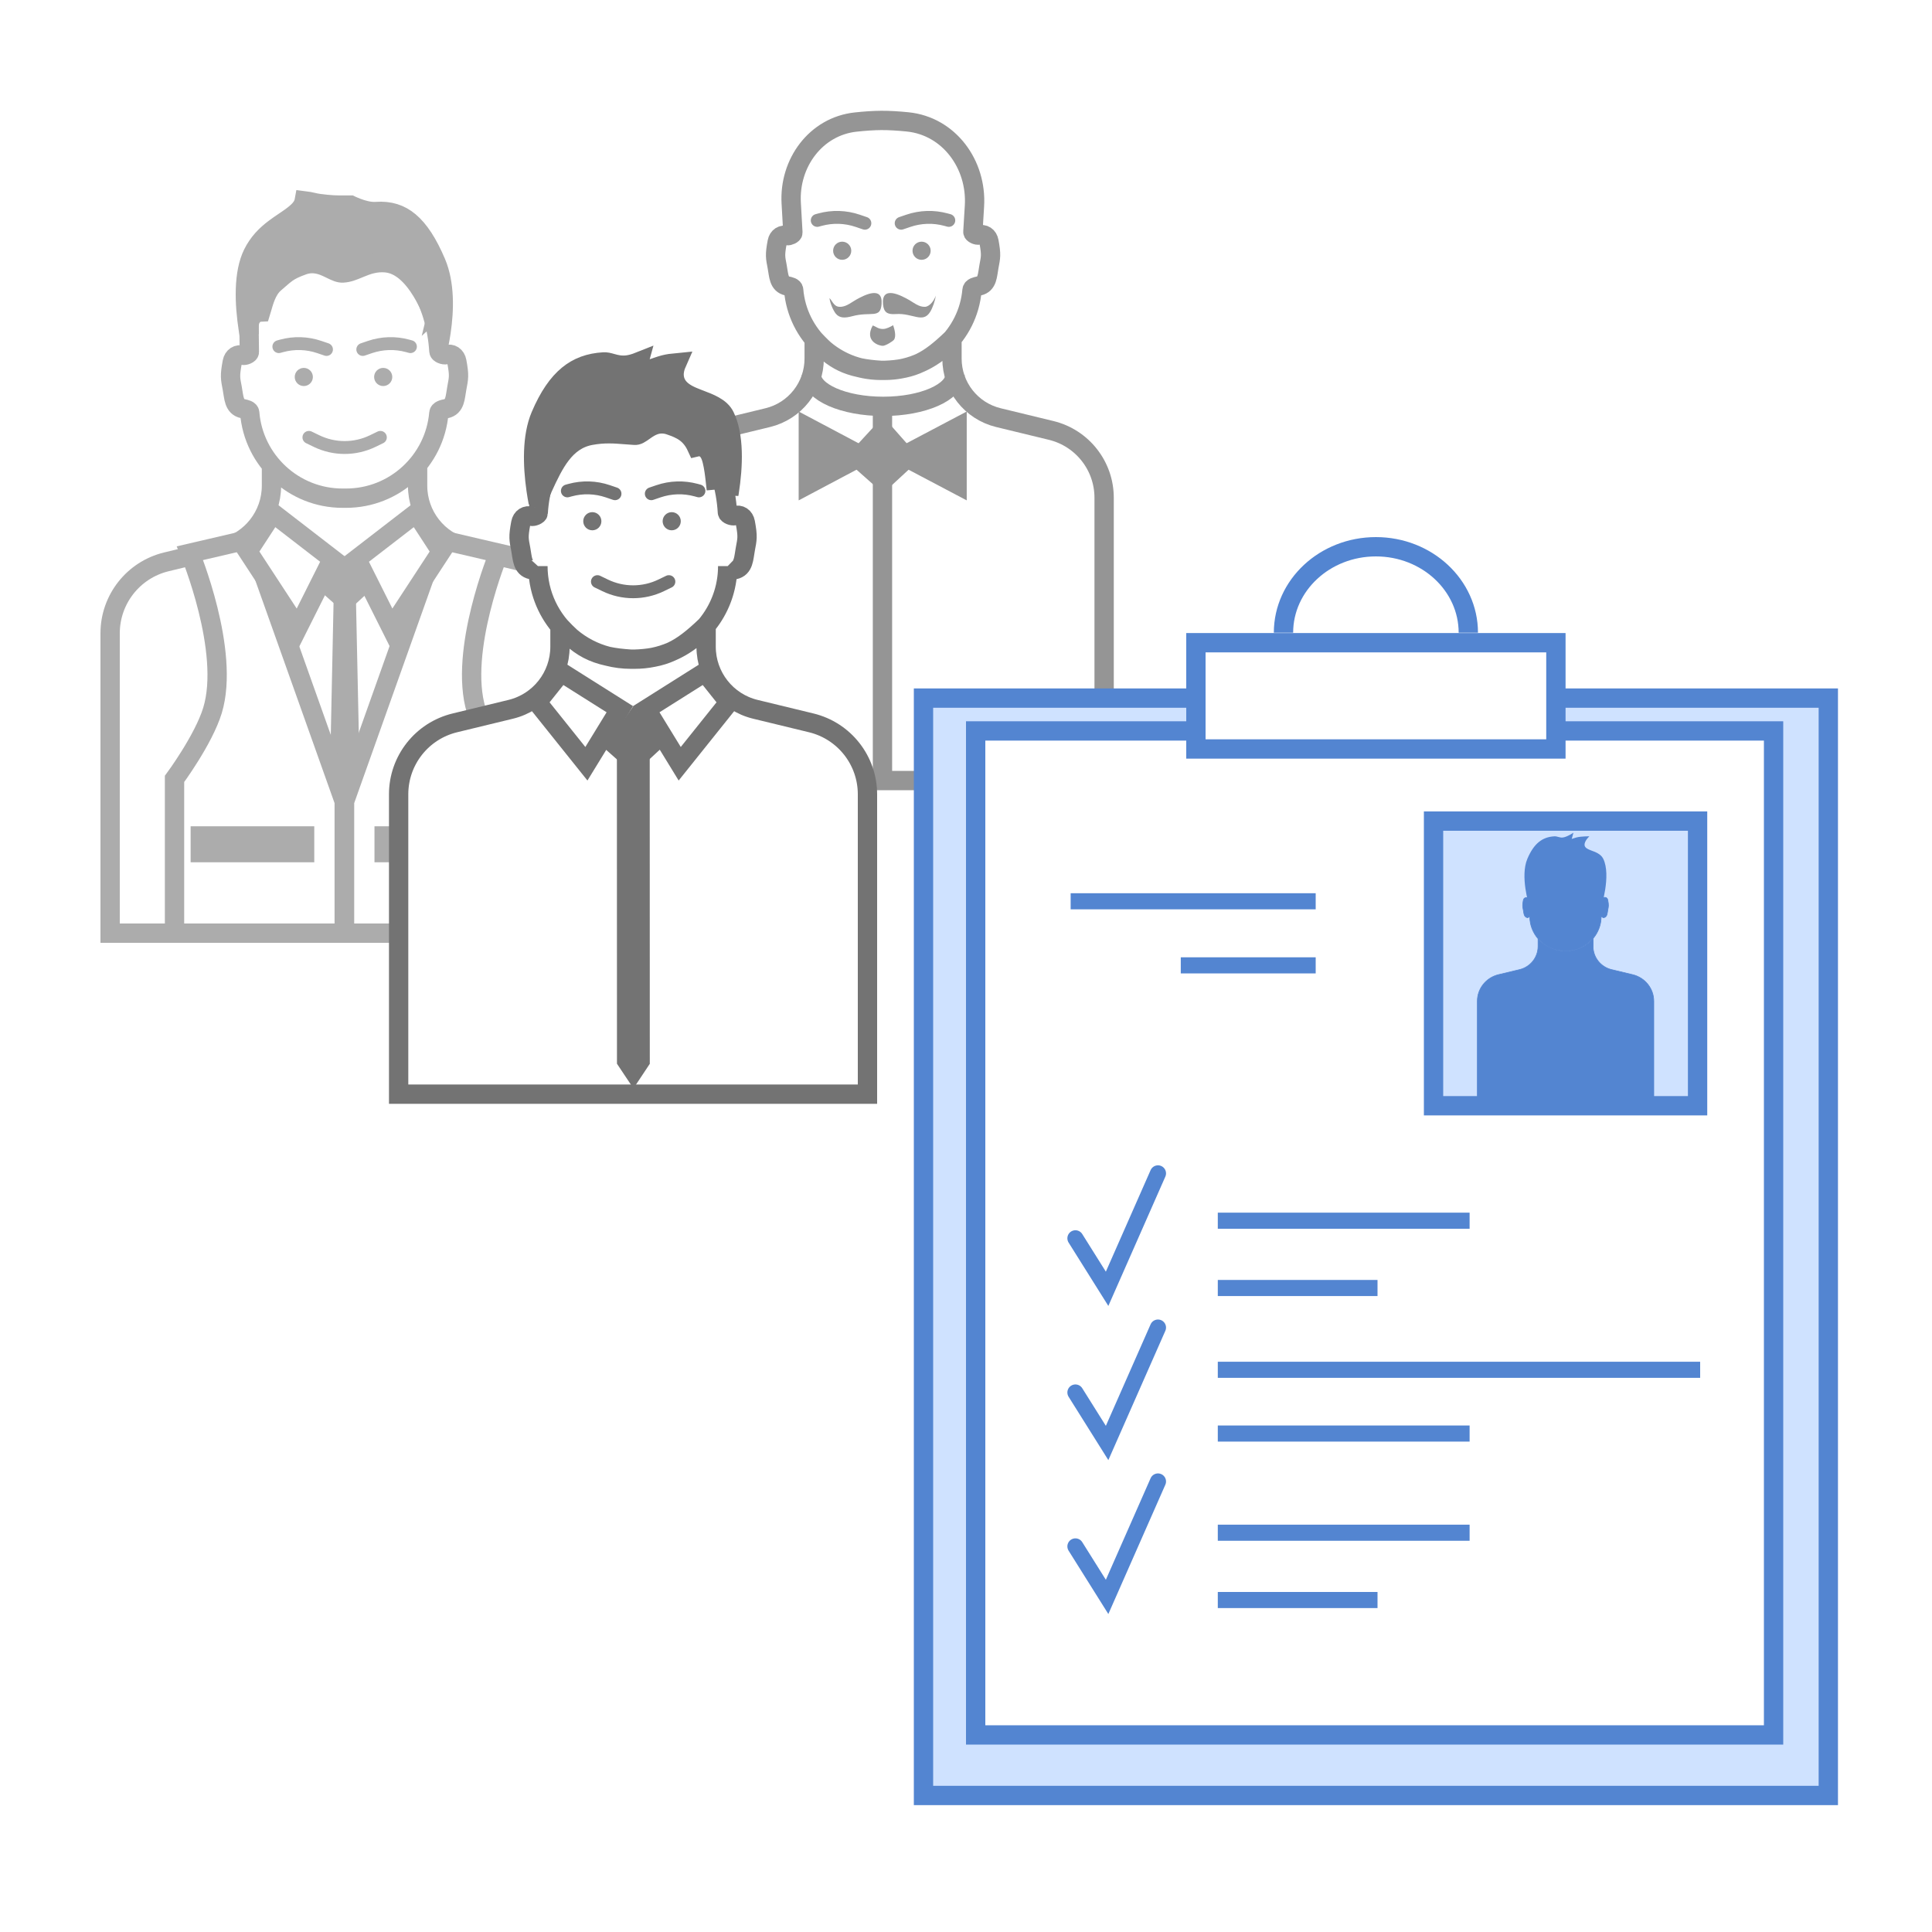 <svg width="3000" height="3000" viewBox="0 0 3000 3000" fill="none" xmlns="http://www.w3.org/2000/svg">
<rect x="0" y="0" width="3000" height="3000" fill="#333333" stroke="none"/>
<g clip-path="url(#clip0_2835_156)">
<path d="M3000 0H0V3000H3000V0Z" fill="white"/>
<path d="M1264.25 526.882C1264.25 538.587 1264.25 556.855 1264.25 556.855C1264.25 600.375 1234.46 638.242 1192.17 648.496L1110.31 668.343C1062.01 680.054 1028 723.262 1028 772.918V1212H1714.48V772.918C1714.48 723.262 1680.47 680.054 1632.17 668.343L1550.31 648.496C1508.01 638.242 1478.23 600.375 1478.23 556.855V526.029C1453.2 556.017 1415.53 575.101 1373.39 575.101C1373.39 575.101 1370.33 575.101 1368.37 575.101C1326.63 575.101 1289.27 556.379 1264.25 526.882Z" fill="white"/>
<path d="M1264.25 526.883C1264.25 538.588 1264.25 556.856 1264.25 556.856C1264.25 600.376 1234.46 638.243 1192.17 648.497L1110.31 668.344C1062.01 680.055 1028 723.263 1028 772.919V1212H1714.48V772.919C1714.48 723.263 1680.47 680.055 1632.17 668.344L1550.31 648.497C1508.01 638.243 1478.23 600.376 1478.23 556.856V526.03M1264.25 526.883C1294.89 560.015 1316.73 571.93 1368.37 575.102M1264.25 526.883C1289.27 556.38 1326.63 575.102 1368.37 575.102M1478.23 526.03C1441.43 561.305 1418.88 573.586 1373.39 575.102M1478.23 526.03C1453.2 556.018 1415.53 575.102 1373.39 575.102M1368.37 575.102C1370.33 575.102 1373.39 575.102 1373.39 575.102M1368.37 575.102C1296.78 575.102 1238.07 520.017 1232.38 449.958C1232.06 446.017 1226.39 444.881 1222.52 444.075C1208.95 441.249 1209.37 427.654 1206.83 414.241C1204.04 399.495 1203 396.409 1206.83 375.834C1208.31 367.876 1214.67 363.46 1222.52 365.89C1224.8 366.597 1231.34 363.684 1231.2 361.296L1228.6 315.371C1225.09 253.181 1266.78 196.2 1328.71 189.531C1342.56 188.04 1356.15 187.068 1368.37 187.004C1380.95 186.937 1394.95 187.818 1409.23 189.251C1473.71 195.727 1517.07 255.177 1513.14 319.866L1510.68 360.15C1510.51 363.008 1517.23 365.811 1519.96 364.955C1527.81 362.497 1534.16 366.965 1535.64 375.018C1539.48 395.837 1538.43 398.96 1535.64 413.882C1533.11 427.454 1533.53 441.211 1519.96 444.07C1515.66 444.977 1509.7 446.169 1509.33 450.548C1503.36 520.326 1444.78 575.102 1373.39 575.102" stroke="#959595" stroke-width="30"/>
<path d="M1371.09 745.689L1332.36 711.369L1371.07 669.303L1408.22 711.391L1371.09 745.689Z" fill="#959595" stroke="#959595" stroke-width="30"/>
<path d="M1496.13 768.703L1381.01 707.987L1496.13 647.271V768.703Z" fill="#959595" stroke="#959595" stroke-width="10"/>
<path d="M1245.17 768.682L1359.62 707.988L1245.17 647.293V768.682Z" fill="#959595" stroke="#959595" stroke-width="10"/>
<path d="M1370.3 1212V620.764" stroke="#959595" stroke-width="30"/>
<path d="M1483 582C1483 609.062 1433.08 631 1371.5 631C1309.92 631 1260 609.062 1260 582" stroke="#959595" stroke-width="30"/>
<path d="M526.82 1229.24L532.996 933.025L537.779 933.037L544.069 1229.11L535.237 1235.49L526.82 1229.24Z" fill="black" stroke="#ACACAC" stroke-width="30"/>
<path d="M421.536 722.438V754.224C421.536 800.376 389.951 840.534 345.098 851.408L258.288 872.456C207.066 884.875 171 930.697 171 983.356V1449H899V983.356C899 930.697 862.934 884.875 811.712 872.456L724.902 851.408C680.049 840.534 648.464 800.376 648.464 754.224V721.533M531.954 773.574H537.285C612.99 773.574 675.116 715.484 681.44 641.485C681.837 636.841 688.159 635.578 692.719 634.616C707.105 631.584 706.663 616.995 709.351 602.601C712.307 586.778 713.416 583.465 709.351 561.387C707.779 552.847 701.037 548.108 692.719 550.715C689.424 551.748 681.729 549.048 681.523 545.601C677.019 470.155 638.443 393 563.5 393L456.5 397.5C381.17 397.5 386.342 471.456 387.182 546.813C387.214 549.719 380.056 552.566 377.281 551.707C368.962 549.13 362.221 553.813 360.649 562.253C356.584 584.071 357.693 587.345 360.649 602.983C363.337 617.206 362.895 631.624 377.281 634.621C381.386 635.476 387.407 636.681 387.746 640.86C393.773 715.156 456.035 773.574 531.954 773.574Z" stroke="#ACACAC" stroke-width="30"/>
<path fill-rule="evenodd" clip-rule="evenodd" d="M295 859C295 859 357.993 1010.9 330 1103C316.173 1148.49 271 1209.5 271 1209.5V1449H534.5V1244.5L389.5 837L295 859ZM473 1324H311V1298H473V1324Z" fill="white"/>
<path fill-rule="evenodd" clip-rule="evenodd" d="M774.5 859C774.5 859 711.507 1010.9 739.5 1103C753.327 1148.49 798.5 1209.5 798.5 1209.5V1449H535V1244.5L680 837L774.5 859ZM596.5 1324H758.5V1298H596.5V1324Z" fill="white"/>
<path fill-rule="evenodd" clip-rule="evenodd" d="M295 859C295 859 357.993 1010.9 330 1103C316.173 1148.49 271 1209.5 271 1209.5V1449H534.5V1244.5L389.5 837L295 859ZM473 1324H311V1298H473V1324Z" stroke="#ACACAC" stroke-width="30"/>
<path fill-rule="evenodd" clip-rule="evenodd" d="M774.5 859C774.5 859 711.507 1010.9 739.5 1103C753.327 1148.49 798.5 1209.5 798.5 1209.5V1449H535V1244.5L680 837L774.5 859ZM596.5 1324H758.5V1298H596.5V1324Z" stroke="#ACACAC" stroke-width="30"/>
<path d="M384.914 856.445L423.807 796.797L516.052 867.974L462.451 974.961L384.914 856.445Z" fill="white" stroke="#ACACAC" stroke-width="30"/>
<path d="M685.083 856.445L646.19 796.797L553.945 867.974L607.546 974.961L685.083 856.445Z" fill="white" stroke="#ACACAC" stroke-width="30"/>
<path d="M517.043 915.428L534.876 889.588L553.137 916.581L536.053 932.273L517.043 915.428Z" fill="#ACACAC" stroke="#ACACAC" stroke-width="30"/>
<path d="M545.14 318.786C544.912 318.68 544.693 318.577 544.481 318.478H527.457C515.895 318.478 495.826 316.732 486.726 314.349C482.542 313.254 477.602 312.418 472.424 311.787C471.284 318.079 467.48 323.4 463.492 327.349C458.16 332.628 451.644 337.242 445.515 341.422C444.057 342.417 442.607 343.396 441.16 344.372C436.205 347.718 431.297 351.032 426.242 354.848C413.532 364.443 401.228 376.281 392.427 394.292C385.286 408.905 381.824 427.789 381.132 448.852C380.444 469.765 382.513 491.838 385.672 512.18C386.059 514.676 386.462 517.141 386.878 519.57C386.677 516.351 386.522 513.106 386.533 510.169C386.541 507.77 386.656 505.124 387.056 502.547C387.424 500.17 388.208 496.629 390.306 493.246C392.726 489.344 397.045 485.546 403.321 484.695C403.846 484.624 404.362 484.577 404.869 484.551C405.315 483.106 405.83 481.358 406.433 479.25C406.516 478.963 406.599 478.672 406.684 478.376C408.216 473.016 410.17 466.181 412.841 459.777C415.614 453.129 419.793 445.318 426.626 439.531C428.902 437.603 431.039 435.734 433.075 433.951C437.526 430.055 441.501 426.575 445.421 423.821C452.026 419.179 459.091 415.922 470.383 411.862C487.404 405.743 501.414 411.972 510.747 416.466C511.551 416.854 512.323 417.227 513.067 417.587C522.015 421.915 526.773 424.217 532.607 423.886C541.056 423.407 547.883 420.584 557.251 416.71C558.063 416.374 558.893 416.031 559.745 415.68C569.994 411.466 582.877 406.565 599.297 408.038C614.445 409.396 626.84 418.14 636.246 427.776C645.789 437.553 653.726 449.74 659.972 461.112C666.275 472.588 671.187 483.845 674.512 492.178C676.181 496.363 677.468 499.854 678.345 502.324C678.784 503.56 679.121 504.542 679.354 505.231C679.47 505.576 679.56 505.847 679.624 506.039C679.655 506.136 679.681 506.213 679.699 506.269L679.722 506.339L679.729 506.362L679.732 506.371C679.733 506.375 679.734 506.378 665.457 510.978L679.734 506.378L680.338 508.253L680.438 510.219L681.64 533.974C682.801 528.176 683.912 521.934 684.884 515.369C689.976 480.97 690.861 440.093 677.152 407.846C664.143 377.244 650.612 356.727 635.744 344.244C621.454 332.247 605.073 326.936 584.026 328.44C573.556 329.187 562.182 325.614 554.94 322.898C551 321.42 547.579 319.918 545.14 318.786Z" fill="#ACACAC" stroke="#ACACAC" stroke-width="30"/>
<path d="M869.536 972.438C869.536 984.851 869.536 1004.22 869.536 1004.22C869.536 1050.38 837.951 1090.53 793.098 1101.41L706.288 1122.46C655.066 1134.87 619 1180.7 619 1233.36V1699H1347V1233.36C1347 1180.7 1310.93 1134.87 1259.71 1122.46L1172.9 1101.41C1128.05 1090.53 1096.46 1050.38 1096.46 1004.22V971.533C1082.05 988.809 1063.67 1002.67 1042.73 1011.73C1033.76 1015.61 1024.32 1018.61 1014.51 1020.62C1005.07 1022.56 995.297 1023.57 985.285 1023.57C985.285 1023.57 982.036 1023.57 979.954 1023.57C967.491 1023.57 955.396 1022 943.857 1019.04C922.415 1013.54 902.893 1003.25 886.503 989.382C880.391 984.211 874.714 978.542 869.536 972.438Z" fill="white"/>
<path d="M1011.5 643H958.5C883.152 643 840.332 720.991 835.69 796.824C835.512 799.724 828.056 802.566 825.281 801.707C816.962 799.13 810.221 803.813 808.649 812.253C804.584 834.071 805.693 837.345 808.649 852.983C811.337 867.206 810.895 881.624 825.281 884.621C829.376 885.474 835.268 879.023 835.268 879.023C835.268 914.638 848.16 947.244 869.536 972.438C875.416 978.797 880.991 984.419 886.503 989.382C902.893 1003.25 922.415 1013.54 943.857 1019.04C954.314 1021.28 966.127 1022.72 979.954 1023.57H985.285C996.102 1023.21 1005.7 1022.28 1014.51 1020.62C1024.32 1018.61 1033.76 1015.61 1042.73 1011.73C1060.23 1003.63 1076.34 990.825 1096.46 971.533C1117.38 946.465 1129.97 914.213 1129.97 879.023C1129.97 879.023 1136.62 885.48 1140.72 884.616C1155.11 881.584 1154.66 866.995 1157.35 852.601C1160.31 836.778 1161.42 833.465 1157.35 811.387C1155.78 802.847 1149.04 798.108 1140.72 800.715C1137.42 801.748 1129.73 799.048 1129.52 795.601C1125.02 720.155 1086.44 643 1011.5 643Z" fill="white"/>
<path d="M869.536 972.438C869.536 984.851 869.536 1004.22 869.536 1004.22C869.536 1050.38 837.951 1090.53 793.098 1101.41L706.288 1122.46C655.066 1134.87 619 1180.7 619 1233.36V1699H1347V1233.36C1347 1180.7 1310.93 1134.87 1259.71 1122.46L1172.9 1101.41C1128.05 1090.53 1096.46 1050.38 1096.46 1004.22V971.533M869.536 972.438C848.16 947.244 835.268 914.638 835.268 879.023M869.536 972.438C875.416 978.797 880.991 984.419 886.503 989.382M869.536 972.438C874.714 978.542 880.391 984.211 886.503 989.382M1096.46 971.533C1076.34 990.825 1060.23 1003.63 1042.73 1011.73M1096.46 971.533C1117.38 946.465 1129.97 914.213 1129.97 879.023M1096.46 971.533C1082.05 988.808 1063.67 1002.67 1042.73 1011.73M835.268 879.023C835.268 879.023 829.376 885.474 825.281 884.621C810.895 881.624 811.337 867.206 808.649 852.983C805.693 837.345 804.584 834.071 808.649 812.253C810.221 803.813 816.962 799.13 825.281 801.707C828.056 802.566 835.512 799.724 835.69 796.824C840.332 720.991 883.152 643 958.5 643H1011.5C1086.44 643 1125.02 720.155 1129.52 795.601C1129.73 799.048 1137.42 801.748 1140.72 800.715C1149.04 798.108 1155.78 802.847 1157.35 811.387C1161.42 833.465 1160.31 836.778 1157.35 852.601C1154.66 866.995 1155.11 881.584 1140.72 884.616C1136.62 885.48 1129.97 879.023 1129.97 879.023M835.268 879.023C835.268 923.266 855.163 962.866 886.503 989.382M886.503 989.382C902.893 1003.25 922.415 1013.54 943.857 1019.04M886.503 989.382C903.758 1004.92 920.396 1014 943.857 1019.04M1042.73 1011.73C1094.06 989.524 1129.97 938.463 1129.97 879.023M1042.73 1011.73C1033.76 1015.61 1024.32 1018.61 1014.51 1020.62M1042.73 1011.73C1033.91 1015.82 1024.73 1018.7 1014.51 1020.62M979.954 1023.57C982.036 1023.57 985.285 1023.57 985.285 1023.57M979.954 1023.57C966.127 1022.72 954.314 1021.28 943.857 1019.04M979.954 1023.57H985.285M979.954 1023.57C967.491 1023.57 955.396 1022 943.857 1019.04M985.285 1023.57C996.102 1023.21 1005.7 1022.28 1014.51 1020.62M985.285 1023.57C995.297 1023.57 1005.07 1022.56 1014.51 1020.62" stroke="#737373" stroke-width="30"/>
<path d="M834.199 1090.57L871.468 1043.85L962.471 1101.25L910.548 1185.96L834.199 1090.57Z" fill="white" stroke="#737373" stroke-width="30"/>
<path d="M1131.8 1090.57L1094.53 1043.85L1003.53 1101.25L1055.45 1185.96L1131.8 1090.57Z" fill="white" stroke="#737373" stroke-width="30"/>
<path d="M973.022 1647.22L972.922 1191.42L993.902 1191.47L994.003 1647.36L983.581 1663.06L973.022 1647.22Z" fill="black" stroke="#737373" stroke-width="30"/>
<path d="M958.102 1159.28L983.345 1122.95L1007.6 1159.33L983.394 1181.69L958.102 1159.28Z" fill="#737373" stroke="#737373" stroke-width="30"/>
<path d="M973.78 566.76C979.863 566.051 986.248 564.096 992.223 561.719L986.668 581.906L1013.97 571.977V571.976L1013.99 571.969L1014.07 571.939L1014.17 571.901C1014.24 571.878 1014.32 571.85 1014.41 571.817C1014.71 571.708 1015.16 571.548 1015.72 571.35C1016.84 570.952 1018.42 570.402 1020.21 569.796C1023.88 568.55 1028.12 567.189 1031.23 566.372C1036.88 564.893 1043.91 563.887 1051.04 563.22C1048.18 569.673 1046.47 576.292 1046.76 582.952C1047.09 590.208 1049.74 596.407 1053.87 601.433C1061.16 610.325 1072.95 615.146 1081.56 618.523C1083.63 619.335 1085.66 620.109 1087.63 620.865C1095.26 623.779 1102.22 626.442 1108.76 630.111C1116.61 634.514 1122.24 639.567 1125.53 646.315C1132.67 660.928 1136.14 679.813 1136.83 700.875C1137.52 721.788 1135.45 743.862 1132.29 764.204C1132.11 765.377 1131.92 766.543 1131.73 767.702C1131.47 764.94 1131.01 762.166 1130.23 759.638C1129.41 756.986 1127.38 751.556 1121.97 748.008C1118.15 745.498 1114.2 744.841 1110.65 745.171C1110.46 743.456 1110.26 741.745 1110.06 740.049C1108.7 728.884 1106.78 716.75 1103.87 708.814C1103.11 706.739 1102.03 704.237 1100.46 701.908C1099.11 699.911 1095.94 695.829 1090.22 694.188C1087.13 693.302 1084.27 693.369 1081.76 693.967C1077.29 684.242 1071.57 677.143 1064.37 671.818C1056.9 666.291 1048.51 663.282 1041.63 660.813C1041.37 660.719 1041.11 660.626 1040.85 660.533V660.531L1040.82 660.52C1040.82 660.52 1040.82 660.519 1040.81 660.519C1032.37 657.483 1024.52 657.527 1017.33 659.742C1010.75 661.77 1005.39 665.454 1001.68 668.074L1001.66 668.091C993.131 674.117 990.206 676.185 985.351 675.909C980.495 675.634 975.818 675.263 971.207 674.897C954.189 673.545 938.062 672.265 917.093 676.134C897.142 679.816 882.738 690.985 871.36 705.697C860.358 719.922 851.581 738.264 842.85 757.511C839.023 765.947 836.894 773.801 835.782 780.625C834.581 774.261 833.428 767.449 832.408 760.328C826.928 722.035 825.796 677.723 839.453 645.598C852.3 615.378 866.443 595.278 882.112 582.409C897.511 569.764 915.354 563.303 937.306 562.021C941.432 561.781 944.542 562.626 950.225 564.209C955.833 565.77 963.693 567.938 973.78 566.76Z" fill="#737373" stroke="#737373" stroke-width="30"/>
<path d="M2839 1381.73V2788H1434V1084H2463.21H2839V1381.73Z" fill="#CFE2FF" stroke="#5385D1" stroke-width="30"/>
<path d="M2754 1406.58V2694H1515V1135H2423.42H2754V1406.58Z" fill="white" stroke="#5385D1" stroke-width="30"/>
<path d="M2416 998H1857V1163H2416V998Z" fill="white" stroke="#5385D1" stroke-width="30"/>
<path d="M2280 982.5C2280 908.77 2215.75 849 2136.5 849C2057.25 849 1993 908.77 1993 982.5" stroke="#5385D1" stroke-width="30"/>
<path d="M2636 1345.13V1717H2226V1275H2531.18H2636V1345.13Z" fill="#CFE2FF" stroke="#5385D1" stroke-width="30"/>
<path d="M1662.5 1399.5H2043M1833.5 1499H2043" stroke="#5385D1" stroke-width="25"/>
<path d="M1891 1895.5H2282M1891 2000H2139M1891 2127H2640M1891 2226H2282" stroke="#5385D1" stroke-width="25"/>
<path d="M1891 2380H2282M1891 2484.5H2139" stroke="#5385D1" stroke-width="25"/>
<path d="M1669.91 1922.83L1719.1 2001.24L1798.1 1822" stroke="#5385D1" stroke-width="25" stroke-linecap="round"/>
<path d="M1669.91 2162.25L1719.1 2240.66L1798.1 2061.43" stroke="#5385D1" stroke-width="25" stroke-linecap="round"/>
<path d="M1669.91 2401.25L1719.1 2479.66L1798.1 2300.43" stroke="#5385D1" stroke-width="25" stroke-linecap="round"/>
<path d="M2388.29 1457.6C2388.29 1462.22 2388.29 1469.43 2388.29 1469.43C2388.29 1486.61 2376.41 1501.55 2359.53 1505.6L2326.85 1513.43C2307.57 1518.06 2294 1535.11 2294 1554.71V1728H2568V1554.71C2568 1535.11 2554.43 1518.06 2535.15 1513.43L2502.47 1505.6C2485.59 1501.55 2473.71 1486.61 2473.71 1469.43V1457.27C2468.28 1463.7 2461.36 1468.85 2453.48 1472.23C2450.1 1473.67 2446.55 1474.79 2442.86 1475.54C2439.31 1476.26 2435.63 1476.63 2431.86 1476.63C2431.86 1476.63 2430.64 1476.63 2429.85 1476.63C2425.16 1476.63 2420.61 1476.05 2416.27 1474.95C2408.2 1472.9 2400.85 1469.07 2394.68 1463.91C2392.38 1461.98 2390.24 1459.88 2388.29 1457.6Z" fill="#5385D1"/>
<path d="M2441.73 1335H2421.78C2393.43 1335 2377.32 1364 2375.56 1392.21C2375.49 1393.31 2372.69 1394.39 2371.64 1394.06C2368.51 1393.11 2365.97 1394.85 2365.38 1397.99C2363.85 1406.11 2364.27 1407.33 2365.38 1413.15C2366.39 1418.44 2366.22 1423.81 2371.64 1424.92C2373.18 1425.24 2375.4 1422.84 2375.4 1422.84C2375.4 1436.09 2380.25 1448.23 2388.29 1457.6C2390.51 1459.97 2392.61 1462.06 2394.68 1463.91C2400.85 1469.07 2408.2 1472.9 2416.27 1474.95C2420.2 1475.78 2424.65 1476.32 2429.85 1476.63H2431.86C2435.93 1476.5 2439.54 1476.15 2442.86 1475.54C2446.55 1474.79 2450.1 1473.67 2453.48 1472.23C2460.07 1469.21 2466.13 1464.45 2473.71 1457.27C2481.58 1447.94 2486.32 1435.93 2486.32 1422.84C2486.32 1422.84 2488.82 1425.24 2490.36 1424.92C2495.78 1423.79 2495.61 1418.36 2496.62 1413.01C2497.73 1407.12 2498.15 1405.88 2496.62 1397.67C2496.03 1394.49 2493.49 1392.72 2490.36 1393.7C2489.12 1394.08 2486.22 1393.06 2486.15 1391.76C2484.44 1363.69 2469.92 1335 2441.73 1335Z" fill="#5385D1"/>
<path d="M2388.29 1457.6C2388.29 1462.22 2388.29 1469.43 2388.29 1469.43C2388.29 1486.61 2376.41 1501.55 2359.53 1505.6L2326.85 1513.43C2307.57 1518.06 2294 1535.11 2294 1554.71V1728H2568V1554.71C2568 1535.11 2554.43 1518.06 2535.15 1513.43L2502.47 1505.6C2485.59 1501.55 2473.7 1486.61 2473.7 1469.43V1457.27M2388.29 1457.6C2380.25 1448.23 2375.4 1436.09 2375.4 1422.84M2388.29 1457.6C2390.51 1459.97 2392.61 1462.06 2394.68 1463.91M2388.29 1457.6C2390.24 1459.88 2392.38 1461.98 2394.68 1463.91M2473.7 1457.27C2466.13 1464.45 2460.07 1469.21 2453.48 1472.23M2473.7 1457.27C2481.58 1447.94 2486.32 1435.93 2486.32 1422.84M2473.7 1457.27C2468.28 1463.7 2461.36 1468.85 2453.48 1472.23M2375.4 1422.84C2375.4 1422.84 2373.18 1425.24 2371.64 1424.92C2366.22 1423.81 2366.39 1418.44 2365.38 1413.15C2364.27 1407.33 2363.85 1406.11 2365.38 1397.99C2365.97 1394.85 2368.51 1393.11 2371.64 1394.06C2372.69 1394.39 2375.49 1393.31 2375.56 1392.21C2377.32 1364 2393.43 1335 2421.78 1335H2441.73C2469.92 1335 2484.44 1363.69 2486.15 1391.76C2486.22 1393.06 2489.12 1394.08 2490.36 1393.7C2493.49 1392.72 2496.03 1394.49 2496.62 1397.67C2498.15 1405.88 2497.73 1407.12 2496.62 1413.01C2495.61 1418.36 2495.78 1423.79 2490.36 1424.92C2488.82 1425.24 2486.32 1422.84 2486.32 1422.84M2375.4 1422.84C2375.4 1439.3 2382.89 1454.04 2394.68 1463.91M2394.68 1463.91C2400.85 1469.07 2408.2 1472.9 2416.27 1474.95M2394.68 1463.91C2401.18 1469.69 2407.44 1473.07 2416.27 1474.95M2453.48 1472.23C2472.8 1463.96 2486.32 1444.96 2486.32 1422.84M2453.48 1472.23C2450.1 1473.67 2446.55 1474.79 2442.86 1475.54M2453.48 1472.23C2450.16 1473.75 2446.71 1474.82 2442.86 1475.54M2429.85 1476.63C2430.64 1476.63 2431.86 1476.63 2431.86 1476.63M2429.85 1476.63C2424.65 1476.32 2420.2 1475.78 2416.27 1474.95M2429.85 1476.63H2431.86M2429.85 1476.63C2425.16 1476.63 2420.61 1476.05 2416.27 1474.95M2431.86 1476.63C2435.93 1476.5 2439.54 1476.15 2442.86 1475.54M2431.86 1476.63C2435.63 1476.63 2439.31 1476.26 2442.86 1475.54" stroke="#5385D1"/>
<path d="M2421.42 1535.27L2440.59 1535.32L2440.63 1714.05L2431.08 1728.43L2421.46 1714L2421.42 1535.27Z" fill="#5385D1"/>
<path d="M2431.08 1505.16L2447.46 1529.74L2431.08 1544.87L2414 1529.74L2431.08 1505.16Z" fill="#5385D1"/>
<path d="M2381.04 1394.7C2376.34 1399.02 2374.27 1405.42 2374.27 1405.42C2374.27 1405.42 2360.15 1360.66 2371.7 1333.5C2381.78 1309.79 2394.8 1299.74 2413.35 1298.66C2418.59 1298.35 2421.5 1301.08 2426.73 1300.47C2433.44 1299.68 2443.25 1293 2443.25 1293L2440.57 1302.73C2440.57 1302.73 2444.81 1301.19 2447.56 1300.47C2455.42 1298.41 2467.94 1298.66 2467.94 1298.66C2467.94 1298.66 2463.53 1302.8 2461.69 1306.8C2454.34 1322.82 2481.85 1317.82 2489.51 1333.5C2502.19 1359.46 2486.09 1409.36 2486.09 1409.36L2480.48 1393.39C2480.48 1393.39 2483.11 1376.63 2478.65 1378.98C2475.55 1380.62 2474.49 1390.07 2474.49 1390.07C2474.49 1390.07 2472.78 1351.35 2467.94 1360.88C2466.13 1364.44 2465.41 1371.74 2465.41 1371.74C2465.41 1371.74 2465.34 1362.54 2463.48 1357.71C2460.57 1350.18 2456.29 1348.64 2450.7 1346.63H2450.68C2442.57 1343.71 2439.75 1353.21 2431.42 1352.74C2422.22 1352.21 2416.24 1351.05 2407.1 1352.74C2395.53 1354.87 2389.92 1365.53 2383.3 1380.12C2379.53 1388.42 2381.04 1394.7 2381.04 1394.7Z" fill="#5385D1"/>
<path d="M919.746 823.447C927.527 823.447 933.835 817.139 933.835 809.357C933.835 801.576 927.527 795.268 919.746 795.268C911.964 795.268 905.656 801.576 905.656 809.357C905.656 817.139 911.964 823.447 919.746 823.447Z" fill="#737373"/>
<path d="M1043.03 823.447C1050.81 823.447 1057.12 817.139 1057.12 809.357C1057.12 801.576 1050.81 795.268 1043.03 795.268C1035.25 795.268 1028.94 801.576 1028.94 809.357C1028.94 817.139 1035.25 823.447 1043.03 823.447Z" fill="#737373"/>
<path d="M954.97 766.648L943.903 762.878C925.003 756.44 904.609 755.807 885.345 761.06L881 762.245" stroke="#737373" stroke-width="20" stroke-linecap="round"/>
<path d="M1011.33 766.648L1022.39 762.878C1041.29 756.44 1061.69 755.807 1080.95 761.06L1085.3 762.245" stroke="#737373" stroke-width="20" stroke-linecap="round"/>
<path d="M927.672 903.143L939.575 908.905C967.097 922.229 999.202 922.229 1026.72 908.905L1038.63 903.143" stroke="#737373" stroke-width="20" stroke-linecap="round"/>
<path d="M471.746 599.447C479.527 599.447 485.835 593.139 485.835 585.357C485.835 577.576 479.527 571.268 471.746 571.268C463.964 571.268 457.656 577.576 457.656 585.357C457.656 593.139 463.964 599.447 471.746 599.447Z" fill="#ACACAC"/>
<path d="M595.027 599.447C602.809 599.447 609.117 593.139 609.117 585.357C609.117 577.576 602.809 571.268 595.027 571.268C587.246 571.268 580.938 577.576 580.938 585.357C580.938 593.139 587.246 599.447 595.027 599.447Z" fill="#ACACAC"/>
<path d="M506.97 542.648L495.903 538.878C477.003 532.44 456.609 531.807 437.345 537.06L433 538.245" stroke="#ACACAC" stroke-width="20" stroke-linecap="round"/>
<path d="M563.328 542.648L574.394 538.878C593.295 532.44 613.689 531.807 632.952 537.06L637.298 538.245" stroke="#ACACAC" stroke-width="20" stroke-linecap="round"/>
<path d="M479.672 679.143L491.575 684.905C519.097 698.229 551.202 698.229 578.724 684.905L590.627 679.143" stroke="#ACACAC" stroke-width="20" stroke-linecap="round"/>
<path d="M1307.75 403.447C1315.53 403.447 1321.84 397.139 1321.84 389.357C1321.84 381.576 1315.53 375.268 1307.75 375.268C1299.97 375.268 1293.66 381.576 1293.66 389.357C1293.66 397.139 1299.97 403.447 1307.75 403.447Z" fill="#959595"/>
<path d="M1431.03 403.447C1438.81 403.447 1445.12 397.139 1445.12 389.357C1445.12 381.576 1438.81 375.268 1431.03 375.268C1423.25 375.268 1416.94 381.576 1416.94 389.357C1416.94 397.139 1423.25 403.447 1431.03 403.447Z" fill="#959595"/>
<path d="M1342.97 346.648L1331.9 342.878C1313 336.44 1292.61 335.807 1273.35 341.06L1269 342.245" stroke="#959595" stroke-width="20" stroke-linecap="round"/>
<path d="M1399.33 346.648L1410.39 342.878C1429.29 336.44 1449.69 335.807 1468.95 341.06L1473.3 342.245" stroke="#959595" stroke-width="20" stroke-linecap="round"/>
<path fill-rule="evenodd" clip-rule="evenodd" d="M1288 462.853C1288.97 470.796 1293.79 482.085 1297.79 487.023C1303.88 494.518 1312.65 493.872 1323.44 490.986C1353.06 483.077 1367.46 495.771 1368.93 471.42C1370.6 443.655 1342.7 457.931 1329.77 465.121C1323.2 468.772 1315.9 474.958 1307.44 476.233C1295.03 478.099 1293.6 468.426 1288 462.853Z" fill="#959595"/>
<path fill-rule="evenodd" clip-rule="evenodd" d="M1453 459.09C1451.12 465.586 1444.04 476.016 1436.39 476.424C1426.95 476.935 1418.1 469.514 1412.02 466.022C1398.29 458.132 1368.4 442.821 1371.18 472.575C1372.34 484.961 1377.83 488.606 1390.71 487.682C1417.49 485.761 1432.93 502.897 1444.45 484.117C1448.13 478.125 1452.26 466.64 1453 459.09Z" fill="#959595"/>
<path fill-rule="evenodd" clip-rule="evenodd" d="M1355.15 505.428C1341.34 530.295 1366 537.462 1371.15 536.977C1375.89 536.538 1386.6 529.896 1388.29 527.362C1391.93 521.924 1388.93 510.991 1386.88 505C1383.32 507.026 1376.87 510.746 1371.28 510.832C1363.56 510.952 1360.81 507.197 1355.15 505.428Z" fill="#959595"/>
</g>
<defs>
<clipPath id="clip0_2835_156">
<rect width="3000" height="3000" fill="white"/>
</clipPath>
</defs>
</svg>
